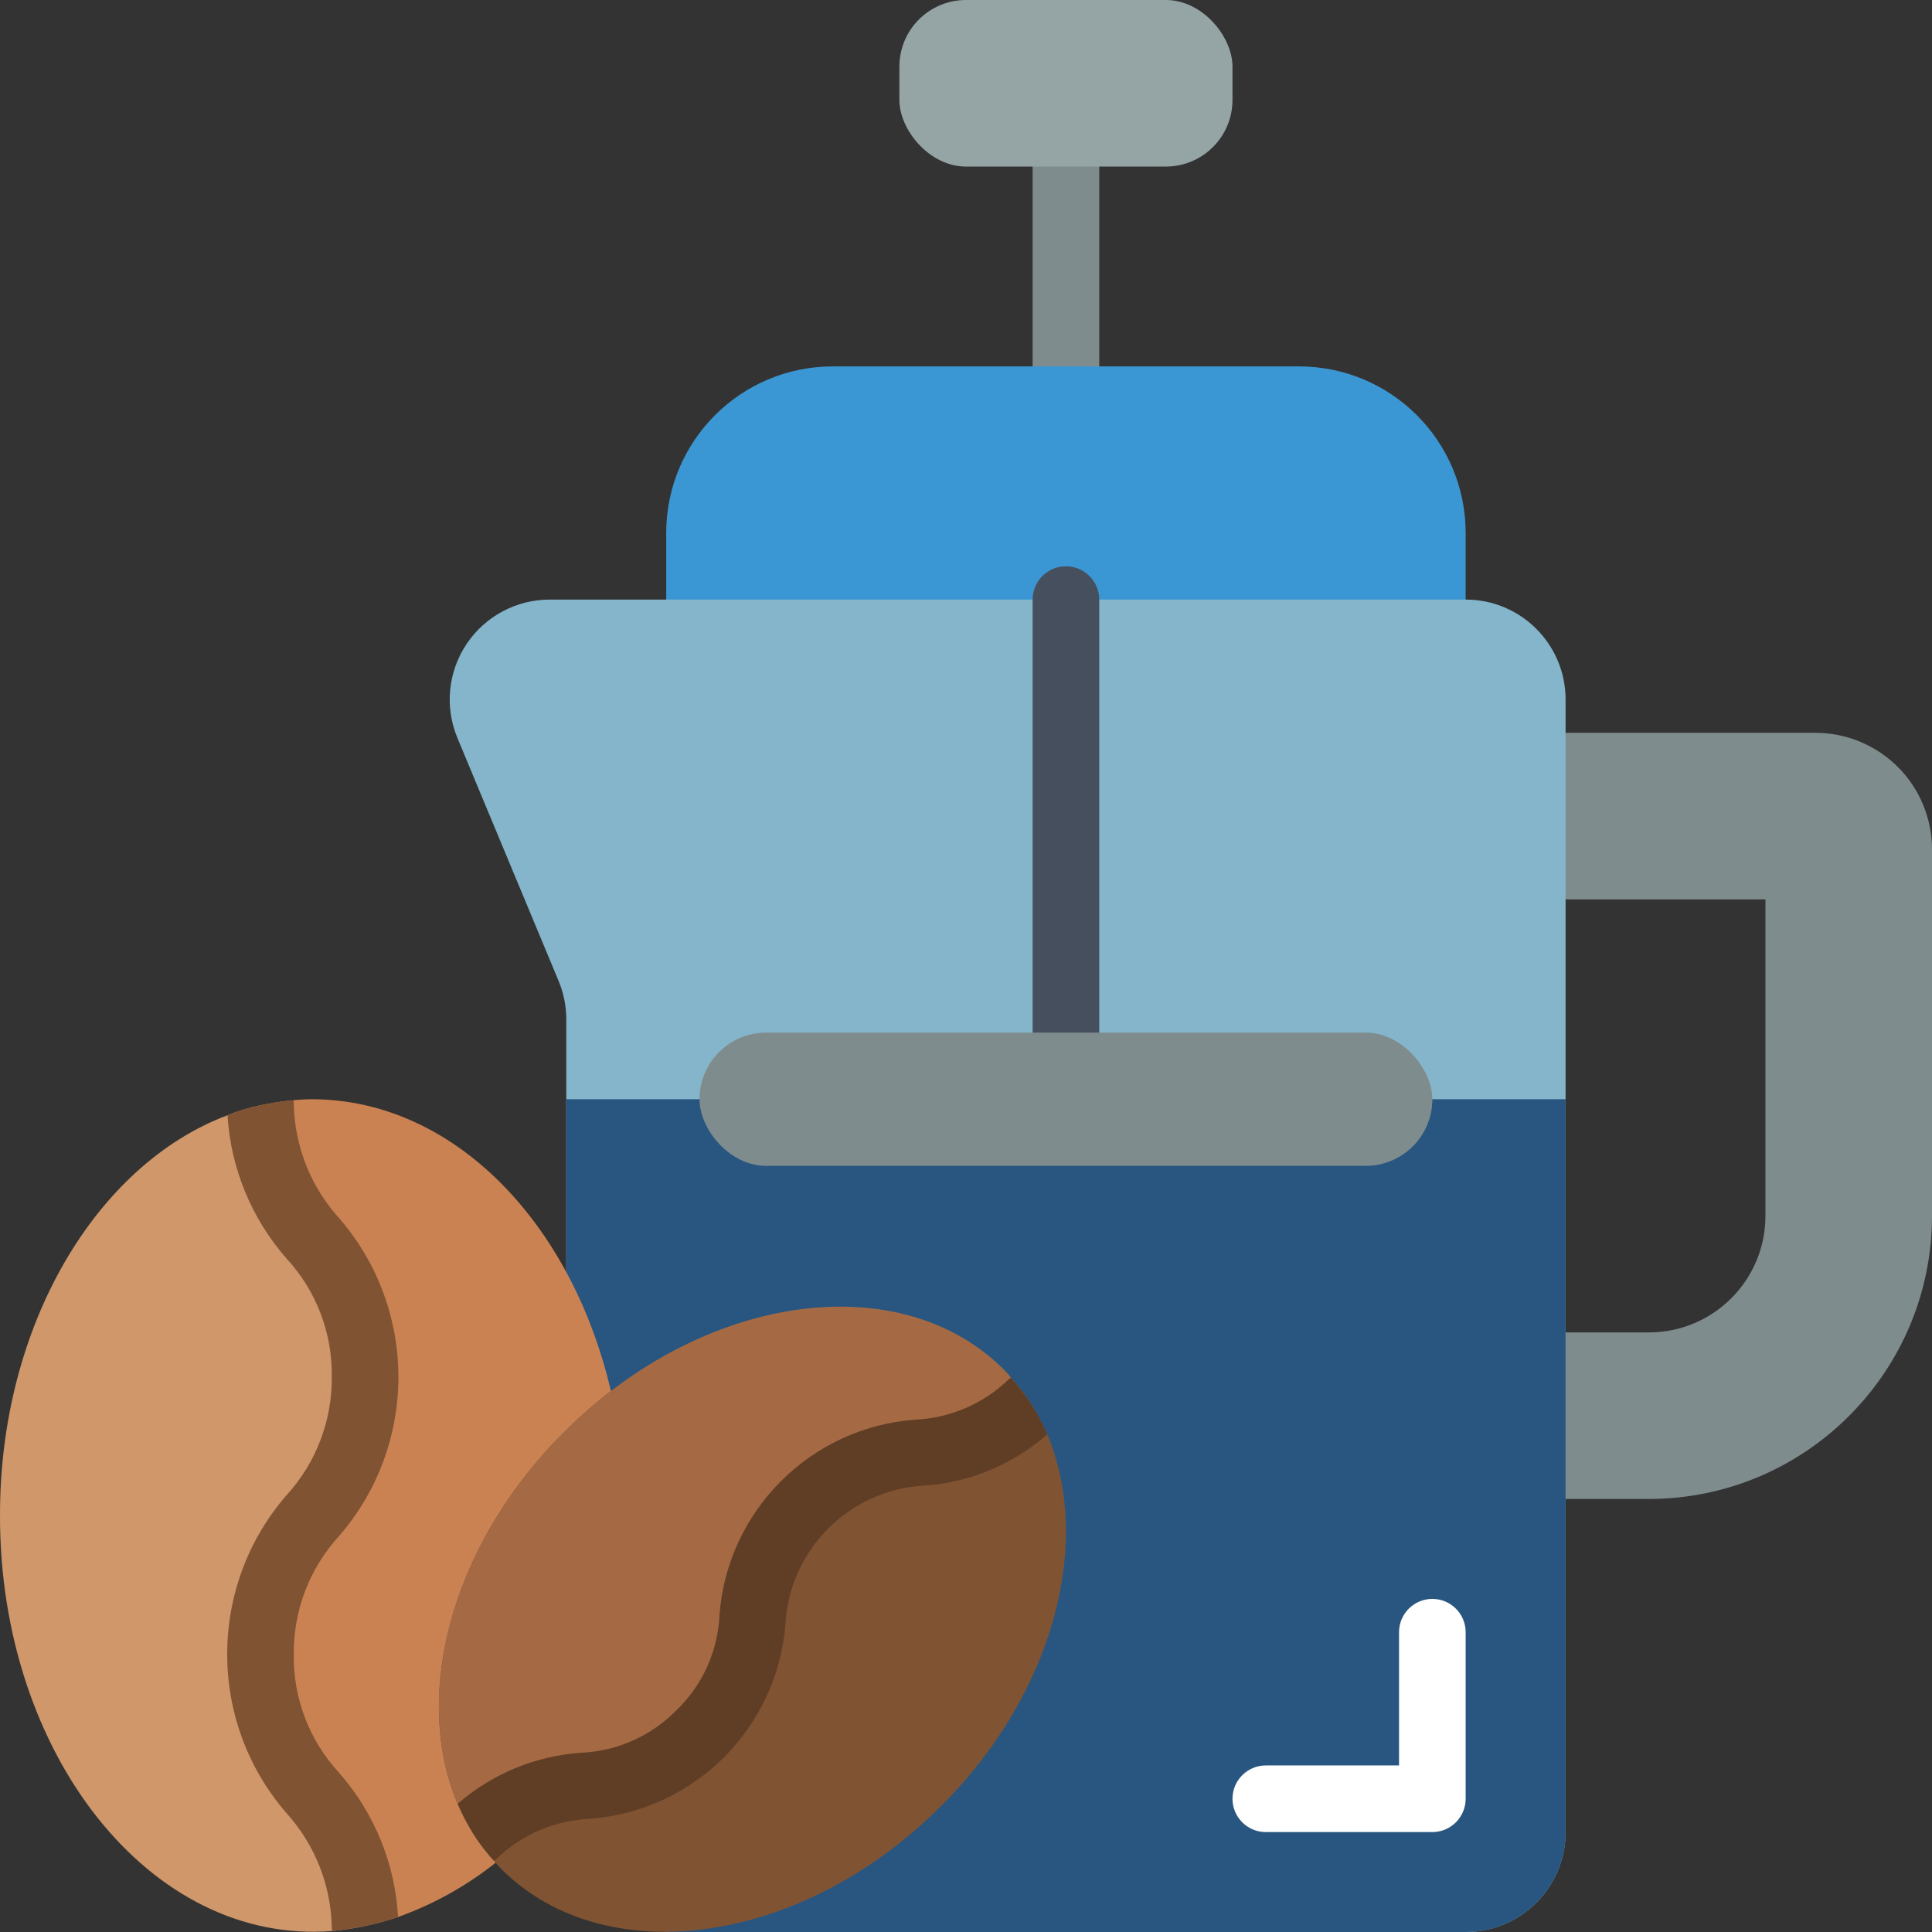 <svg height="512" viewBox="0 0 58 58" width="512" xmlns="http://www.w3.org/2000/svg"><rect x="0" y="0" width="58" height="58" fill="#333333" stroke="none"/><g id="Page-1" fill="none" fill-rule="evenodd"><g id="100---Filter-Coffee" fill-rule="nonzero"><path id="Shape" d="m32 13c-.552 0-1-.448-1-1v-9c0-.552.448-1 1-1s1 .448 1 1v9c0 .552-.448 1-1 1z" fill="#7f8c8d"/><path id="Shape" d="m25 11h14c2.761 0 5 2.239 5 5v4h-24v-4c0-2.761 2.239-5 5-5z" fill="#3b97d3"/><rect id="Rectangle-path" fill="#95a5a5" height="5" rx="2" width="10" x="27"/><path id="Shape" d="m58 25.5v11c-.003 4.693-3.807 8.497-8.5 8.5h-4.5v-5h4.5c1.933 0 3.5-1.567 3.5-3.5v-9.5h-8v-5h9.5c.928 0 1.818.369 2.475 1.025.656.656 1.025 1.547 1.025 2.475z" fill="#7f8c8d"/><path id="Shape" d="m47 21v34c0 1.657-1.343 3-3 3h-24.05v-.01c3.143-.123 6.114-1.469 8.28-3.75 3.41-3.38 4.58-7.93 3.21-11.18-.138-.314-.298-.619-.48-.91-.183-.279-.386-.543-.61-.79-.068-.094-.145-.181-.23-.26-2.79-2.77-7.79-2.4-11.78.66-.286-1.241-.736-2.438-1.34-3.56v-7.6c0-.395-.078-.786-.23-1.15l-3.04-7.3c-.384-.926-.281-1.982.276-2.815s1.492-1.334 2.494-1.335h27.5c1.657 0 3 1.343 3 3z" fill="#84b5cb"/><path id="Shape" d="m17 38.2v-5.2h30v22c0 1.657-1.343 3-3 3h-24.05v-.01l-1.61-16.23z" fill="#285680"/><path id="Shape" d="m43 55h-5c-.552 0-1-.448-1-1s.448-1 1-1h4v-4c0-.552.448-1 1-1s1 .448 1 1v5c0 .552-.448 1-1 1z" fill="#fff"/><path id="Shape" d="m32 32c-.552 0-1-.448-1-1v-13c0-.552.448-1 1-1s1 .448 1 1v13c0 .552-.448 1-1 1z" fill="#464f5d"/><rect id="Rectangle-path" fill="#7f8c8d" height="4" rx="2" width="22" x="21" y="31"/><path id="Shape" d="m28.23 54.24c-4.15 4.15-10.05 4.98-13.17 1.88-.065-.062-.126-.128-.18-.2-.02-.017-.036-.038-.05-.06-.226-.245-.43-.509-.61-.79 2.47-2.34 4.33-.56 6.8-3.02 2.51-2.5.63-4.38 3.14-6.88 2.46-2.46 4.33-.68 6.79-3.02h.01c.182.291.342.596.48.91 1.37 3.25.2 7.8-3.21 11.18z" fill="#805333"/><path id="Shape" d="m30.96 42.15h-.01c-2.46 2.34-4.33.56-6.79 3.02-2.51 2.5-.63 4.38-3.14 6.88-2.47 2.46-4.33.68-6.8 3.02-.182-.295-.342-.602-.48-.92-1.38-3.25-.2-7.79 3.21-11.17.436-.436.901-.844 1.39-1.22 3.99-3.06 8.99-3.43 11.78-.66.085.079.162.166.23.26.224.247.427.511.61.79z" fill="#a56a43"/><path id="Shape" d="m16.95 42.98c-3.74 3.71-4.8 8.82-2.73 12.09.194.303.414.587.66.85-.881.7-1.871 1.251-2.93 1.63-.325.109-.655.199-.99.27-.1-4-3.14-4.06-3.14-8.15 0-4.17 3.14-4.17 3.14-8.34 0-4.09-3.04-4.15-3.14-8.15.327-.07.657-.12.99-.15.193-.02.386-.03.58-.03 4.21.02 7.76 3.67 8.95 8.76-.489.376-.954.784-1.39 1.22z" fill="#cb8252"/><path id="Shape" d="m7.82 49.67c0 4.09 3.04 4.15 3.14 8.15-.327.07-.657.12-.99.15-5.46.43-9.98-5.32-9.97-12.47-.01-5.71 2.89-10.54 6.83-12.02.32-.13.652-.23.99-.3.1 4 3.14 4.06 3.14 8.15 0 4.17-3.14 4.17-3.14 8.34z" fill="#cf976a"/><path id="Shape" d="m10.18 53.22c1.058 1.205 1.681 2.729 1.77 4.33-.325.109-.655.199-.99.27-.327.07-.657.12-.99.15-.008-.043-.012-.086-.01-.13-.03-1.268-.516-2.482-1.37-3.42-2.36-2.734-2.36-6.786 0-9.52.895-.972 1.385-2.249 1.37-3.57.02-1.314-.467-2.585-1.36-3.55-1.05-1.197-1.673-2.71-1.77-4.3.32-.13.652-.23.99-.3.327-.07.657-.12.99-.15.009.043.012.086.01.13.03 1.268.516 2.482 1.37 3.42 2.36 2.734 2.36 6.786 0 9.52-.895.972-1.385 2.249-1.37 3.57-.02 1.314.467 2.585 1.36 3.55z" fill="#805333"/><path id="Shape" d="m31.44 43.06c-1.03.906-2.331 1.448-3.7 1.54-2.24.124-4.031 1.91-4.16 4.15-.244 3.132-2.737 5.617-5.87 5.85-1.048.046-2.044.473-2.8 1.2-.03.02-.05.04-.08.06-.226-.245-.43-.509-.61-.79-.182-.295-.342-.602-.48-.92 1.031-.897 2.327-1.434 3.69-1.53 1.088-.044 2.118-.502 2.88-1.28.784-.755 1.246-1.783 1.29-2.87.244-3.128 2.732-5.611 5.86-5.85 1.047-.045 2.041-.467 2.8-1.19.027-.026.058-.05.09-.07.224.247.427.511.61.79.182.291.342.596.48.91z" fill="#603e26"/></g></g></svg>